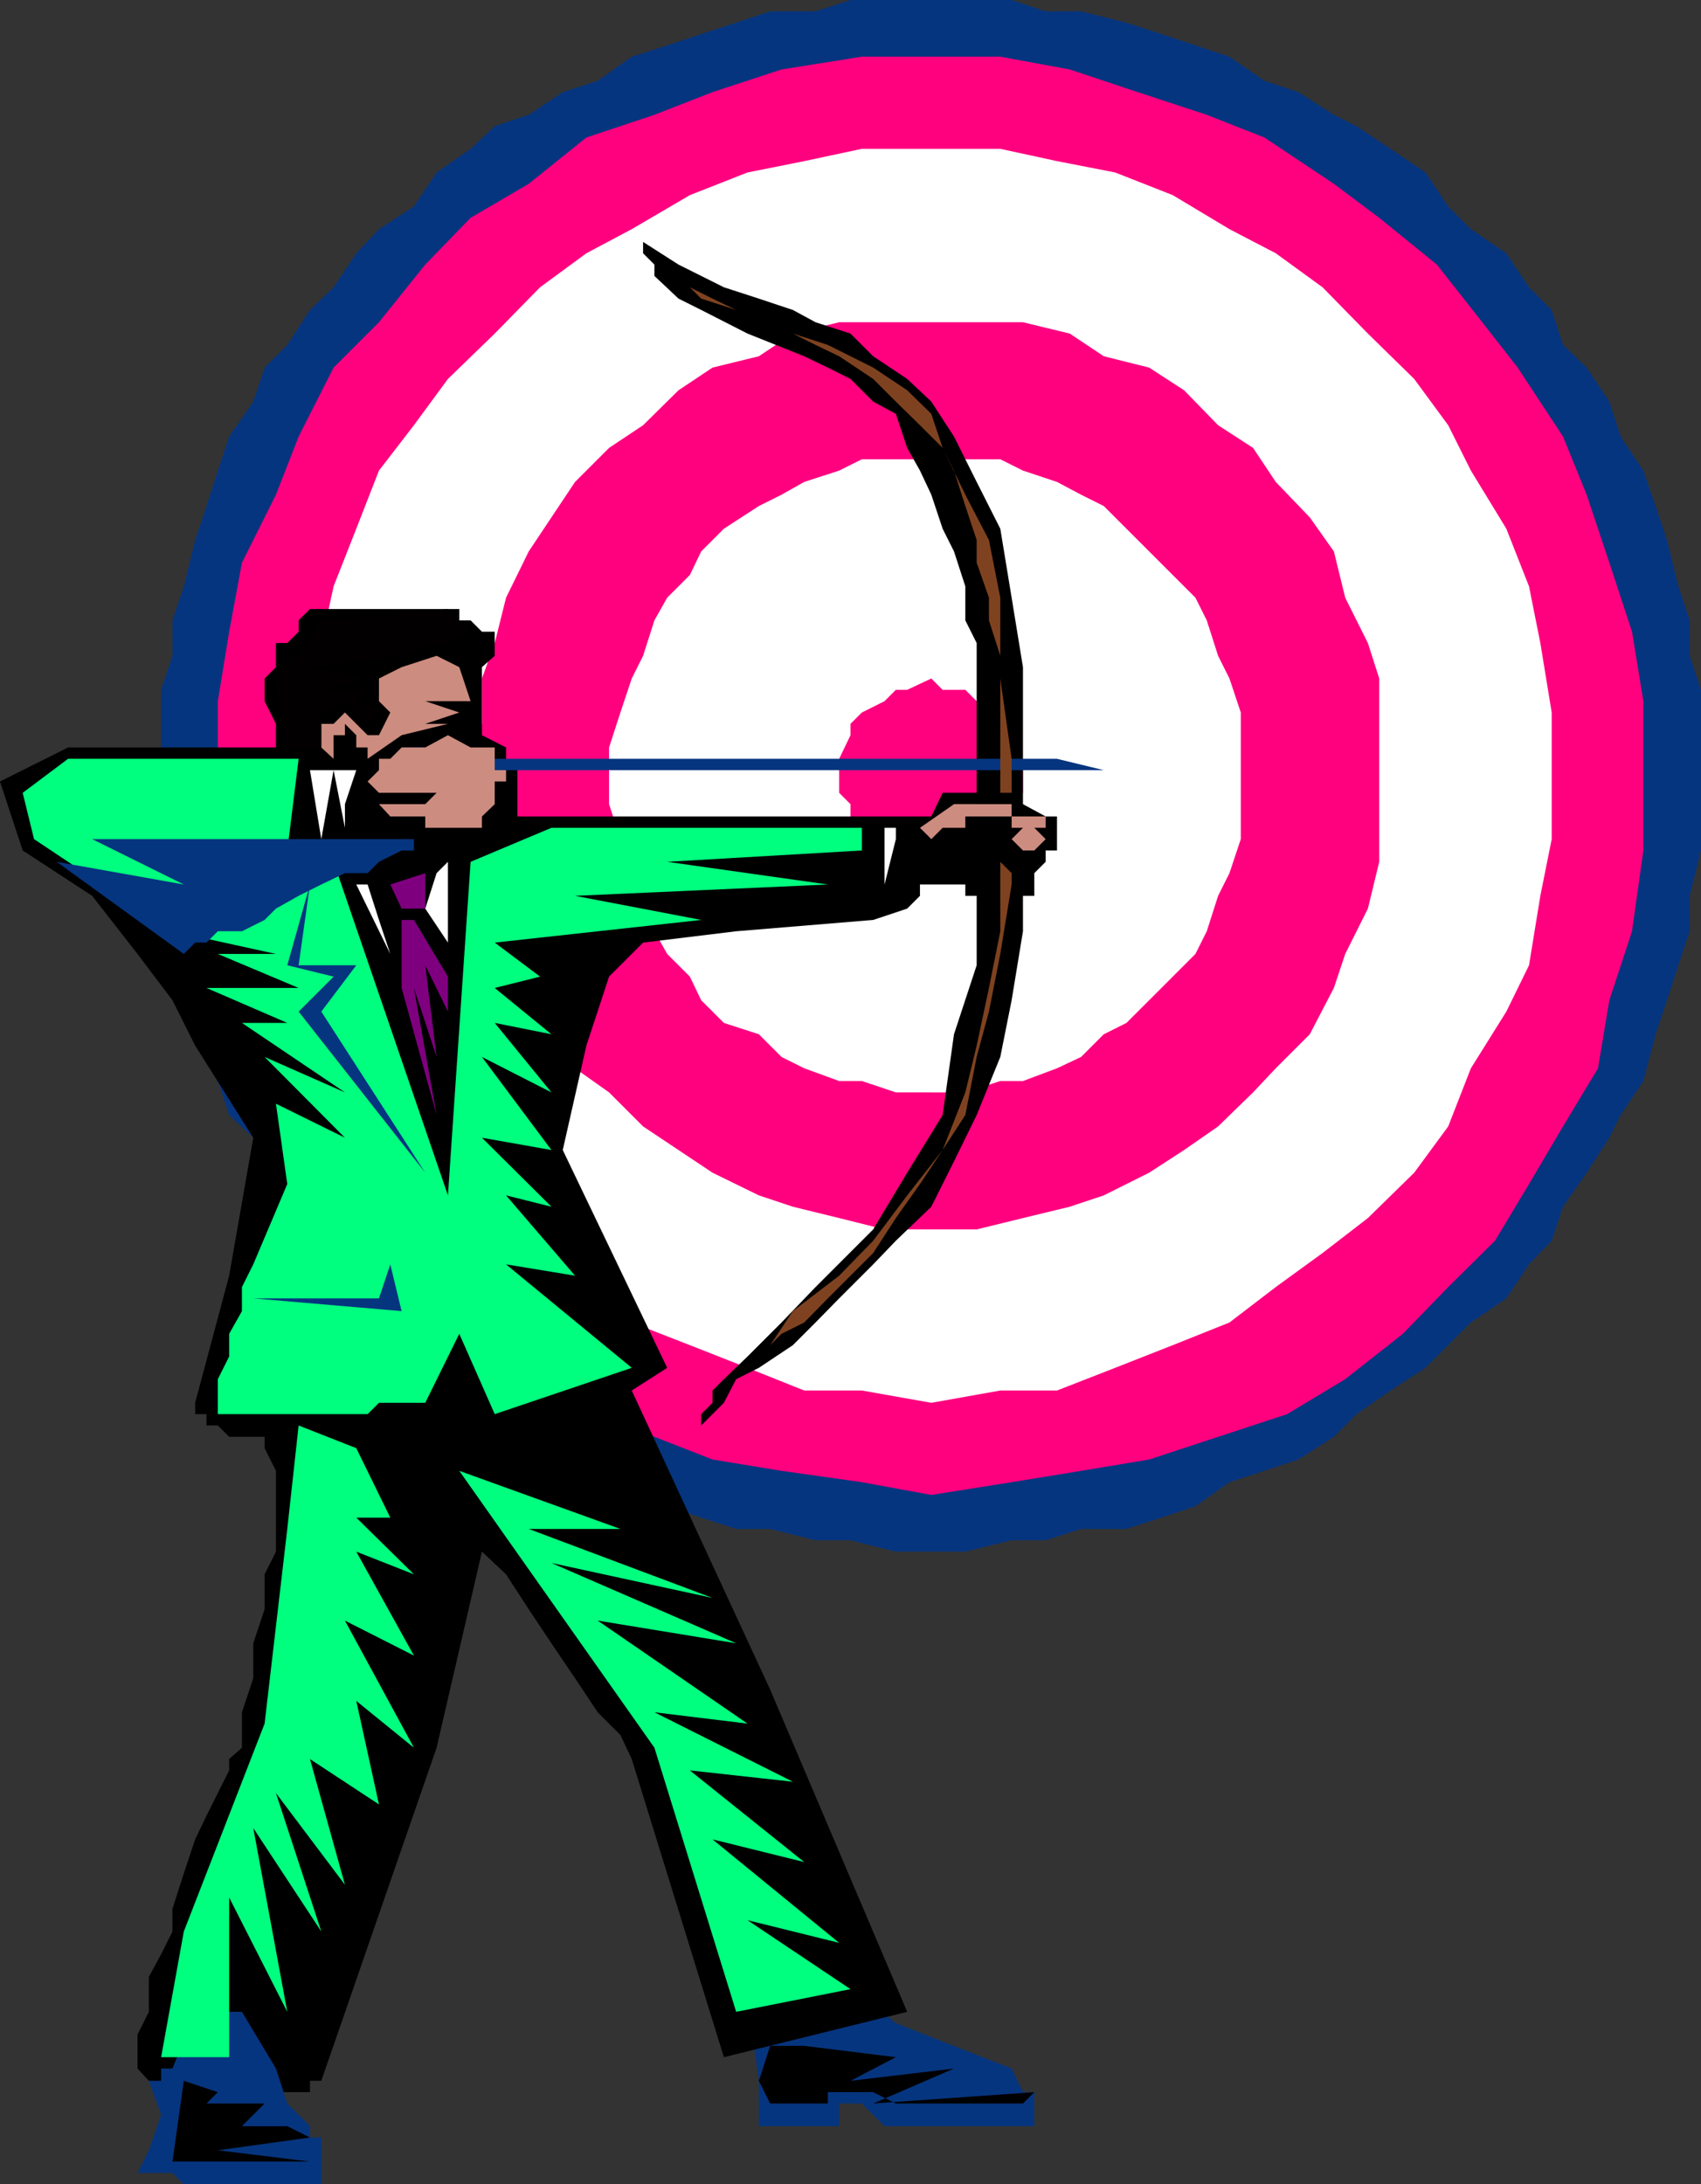 <svg xmlns="http://www.w3.org/2000/svg" width="360" height="462.301"><rect width="100%" height="100%" fill="#333333" stroke="none"/><path fill="#06357f" d="M197.102 328.402h7.199l9.8-2.402h7.2l7.5-2.398h9.601l7.399-2.399 7.199-2.402 7.203-5.098 7.399-2.402 7.199-2.399 7.5-4.8 4.8-4.801 7.2-5 7.402-4.801 9.598-9.598 7.5-5.101 4.8-7.2 4.801-5 2.399-7.199 5-7.199 4.8-7.402L343 236l4.8-7.2 2.602-9.898 2.399-7.199 2.402-7.402 2.399-7.2v-7.5L360 180v-34l-2.398-7.2v-7.5l-2.399-7.198-2.402-9.801-2.399-7.2-2.601-7.5L343 92.403 340.602 85l-4.801-7.2-5-4.8-2.399-7.398-4.8-4.801-4.801-7.2-7.5-5.101-4.801-4.797-4.797-7.203-7.402-5-7.2-4.797-4.8-2.402-7.5-4.801-7.2-2.398L260.204 12 253 9.602l-7.2-2.399-7.398-2.402-9.601-2.399h-7.5L214.1 0H180l-7.398 2.402H163l-7.2 2.399-7.398 2.402-7.199 2.399-7.5 2.398-7.203 5.102-7.398 2.398-7.2 4.8-7.199 2.403-5.101 4.797-7.2 5-4.8 7.203-7.399 4.797-4.8 5.102-4.801 7.199-5 4.8L60.8 73 56 77.8 53.602 85 48.5 92.402l-2.398 7.2-2.399 7.5-2.402 7.199-2.399 9.8-2.402 7.2v7.5L34.102 146v34l2.398 9.602v7.5l2.402 7.199 2.399 7.402 2.402 7.2 2.399 9.898L48.5 236l5.102 4.8L56 248.204l9.602 14.399 5 5 4.8 7.199 4.801 5.101 7.399 4.801 4.8 4.797 7.2 4.8 5.101 5 14.399 9.602 7.398 2.399 7.203 2.402 7.5 5.098 7.2 2.402 7.398 2.399H163l9.602 2.398H180l9.602 2.402h7.5"/><path fill="#ff007f" d="m197.102 316.402 17-2.699 14.699-2.402 14.402-2.399 14.598-4.8 14.601-4.801 12.301-7.399 12.2-9.601 9.597-9.899 9.902-9.8 7.2-12 7.199-12.2 7.402-12.3 2.399-14.399 4.8-14.601L347.801 180v-31.598l-2.399-14.699-4.8-14.601-4.801-14.399-5-12.3-9.598-14.602-7.5-9.598L304.102 56l-12.2-9.898-9.601-7.2-14.7-9.8-12.199-4.801-14.601-4.801-14.399-4.797L211.703 12h-29.3l-17 2.703L150.8 19.5l-12.3 4.8-14.398 4.802-12.2 9.8-12.3 7.2L90 56l-9.797 12.203-9.601 9.598-7.399 14.601-4.8 12.301-7.2 14.399-2.703 14.601-2.398 14.7V180l2.398 14.703 2.703 14.399 7.2 14.601 4.8 12.297 7.399 12.203 9.601 12L90 270l9.602 9.902 12.3 9.598 12.2 7.402 14.398 7.2 12.3 4.8 14.602 2.399 17 2.402 14.7 2.7"/><path fill="#fff" d="m197.102 296.902 14.601-2.601h12L236 289.5l12.203-4.797 12-4.8 9.797-7.5 9.902-7.2 9.598-7.402 9.8-9.598 7.2-9.8 4.8-12.301 7.5-12 4.802-9.801L326 189.6l2.402-12v-26.8L326 136.1l-2.398-12-4.801-12.199-7.5-12.3L306.5 90l-7.2-9.797-9.8-9.601-9.598-9.801L270 53.6l-9.797-5.101-12-7.2L236 36.5l-12.297-2.398-12-2.602h-29.3l-12.2 2.602-12 2.398L146 41.3l-12.297 7.2-9.601 5.102L114.3 60.8l-9.598 9.8-9.902 9.602L87.6 90l-7.398 9.602-4.8 12.3-4.801 12.2-2.602 12-2.398 14.699v26.8l2.398 12 2.602 14.7 4.8 9.8 4.801 12 7.399 12.301 7.199 9.801 9.902 9.598 9.598 7.402 9.8 7.2 9.602 7.5 12.297 4.8 12.203 4.797 12 4.8h12.2l14.699 2.602"/><path fill="#ff007f" d="M197.102 260.203h9.601l9.797-2.402 9.902-2.399 7.2-2.402 9.601-4.797 7.399-4.8 7.199-5 7.402-7.2 4.797-5.101 7.203-7.2 5.098-9.8 2.402-7.2 4.797-9.601 2.402-9.899v-38.8l-2.402-7.5-4.797-9.602-2.402-9.797-5.098-7.203L270 102l-4.797-7.2-7.402-4.8-7.2-7.398-7.398-4.801-9.601-2.399-7.2-4.8-9.902-2.399h-38.898l-9.801 2.399-7.2 4.8-9.8 2.399-7.2 4.8-7.5 7.399-7.199 4.8-7.199 7.2-5 7.5-4.8 7.203-4.801 9.797-2.399 9.602-2.703 7.5v9.601L99.602 163l2.398 9.8v9.602l2.703 9.899 2.399 9.601 4.8 7.2 4.801 9.8 5 7.2 7.2 5.101 7.199 7.2 7.5 5 7.199 4.8 9.8 4.797 7.2 2.402 9.8 2.399 9.602 2.402h9.899"/><path fill="#fff" d="M197.102 231.203h7.199l7.402-2.402h4.797l7.203-2.7 5.098-2.398 4.8-4.8 4.801-2.403 4.801-4.797 5-5 4.797-4.8 2.402-4.801 2.399-7.5 2.402-4.801 2.399-7.2v-26.8l-2.399-7.2-2.402-4.8-2.399-7.5L253 126.5l-19.398-19.398-4.801-2.399-5.098-2.703-7.203-2.398-4.797-2.399h-29.3l-4.801 2.399-7.399 2.398-4.8 2.703-4.801 2.399-7.399 4.8-4.8 4.801-2.403 5-4.797 4.797-2.703 4.8-2.398 7.5-2.399 4.802-2.402 7.199-2.399 7.402v12l2.399 7.399 2.402 7.199 2.399 4.8 2.398 7.5 2.703 4.801 4.797 4.801 2.402 5 4.801 4.797 7.399 2.402 4.8 4.801 4.801 2.399 7.399 2.699h4.8l7.2 2.402h7.5"/><path fill="#ff007f" d="M197.102 182.402h7.199l2.402-2.402 5-2.398v-2.399l2.399-5 2.398-2.402v-7.2l-2.398-5-2.399-2.398v-2.402l-5-2.399-2.402-2.402H199.5l-2.398-2.398L192 146h-2.398l-2.399 2.402-4.8 2.399-2.403 2.402v2.399l-2.398 5v7.199l2.398 2.402v5l2.402 2.399 4.801 2.398 2.399 2.402h7.5"/><path d="m85 194.703 5-2.402v-7.5l2.402-2.399L90 194.703h-5"/><path fill="#06357f" d="m158.203 423.402 2.399 17V450h17v-4.797h4.8l4.801 4.797h31.7v-7.2H216.5l-2.398-5-24.5-9.597-12-9.8-19.399 5"/><path d="M223.703 175.203v-2.402h-2.402l-4.801-2.598-4.797-2.402H199.5l-2.398 5H109.5V163l-2.398-2.398v-2.399L102 155.602v-14.399l2.703-2.402v-2.7h2.399-2.399v-2.398H102l-2.398-2.402h-2.399v-2.399H65.602l-2.399 2.399v2.402l-2.402 2.399h-2.399v5.101L56 143.602v4.8l2.402 4.801v5h-44L0 165.403 4.8 180l14.7 9.602 9.602 12.3 7.398 9.801 4.8 9.598 12.302 19.5L48.5 270l-7.2 26.902v2.399h2.403v2.402h2.399l2.398 2.399H56v2.398l2.402 4.8v17.102L56 333.203v7.399l-2.398 7.199v7.402l-2.399 7.2v7.5L48.5 372.3v2.402l-2.398 4.797-2.399 4.8-2.402 5-2.399 7.2L36.5 404v4.8l-2.398 4.802-2.602 4.8v7.399l-2.398 4.8v7.2l2.398 2.601 2.602 2.399h31.5v-2.399H68l24.402-70.5 9.598-41.5 5.102 4.801 4.8 7.399 4.801 7.199 5 7.402 4.797 7.2 4.8 4.8 2.403 5.098 19.5 63.101L192 425.801l-29-68.2-29.297-63.3 7.5-4.801-22.101-46.098 5-22.101 4.8-14.598 7.2-7.203 19.699-2.398 29-2.399 7.199-2.402 2.703-2.7v-4.8 2.402h9.598v2.399h14.601V184.8l2.399-2.399V180h2.402v-4.797"/><path d="M136.102 51.203v2.399L138.5 56v2.402l5.102 4.801 4.8 2.399 9.801 5 12 4.8 5 2.399L180 80.203 184.8 85l4.802 2.602L192 94.8l2.703 4.8 2.399 5.102 2.398 7.2 2.402 4.8 2.399 7.399v7.199l2.402 4.8v68.2l-4.8 14.601L199.5 236l-7.5 12.203-7.2 12-12.198 12.2-7.2 7.5-7.199 7.199-5 4.8-2.402 2.399v2.601l-2.399 2.399v2.402l4.801-4.8 2.598-5 4.8-2.403 7.2-4.797 4.8-4.8 5-5.102 7.2-7.2 4.8-5 7.5-7.199 4.801-9.601 4.801-9.801 5-12.297 2.399-12 2.398-14.601v-55.899l-2.398-14.703-2.399-14.598-5-9.902-4.8-9.598L197.101 85 192 80.203l-7.2-4.8-4.8-4.801-7.398-2.399-4.801-2.601-7.2-2.399-7.398-2.402-4.8-2.399L143.601 56l-7.5-4.797"/><path fill="#06357f" d="m143.602 56-38.899 99.602L143.602 56M36.5 437.8l4.8-12h9.903l7.2 12 2.398 7.403 2.402 2.399L65.602 450v2.402H68v9.899H38.902l-2.402-2.399h-7.398l2.398-4.8 2.602-7.5-2.602-7.2h2.602v-2.601H36.5M233.602 163l-9.899-2.398h-126.5v-2.399H85v2.399h2.602L90 163h-5v2.402h12.203V163h136.399"/><path fill="#7f4220" d="M214.102 184.8v2.403l-2.399 14.7-2.402 12.199-2.598 9.601L204.301 236l-4.801 7.402-4.797 7.2-5.101 7.199-4.801 7.402L180 270l-4.797 4.8-5 5.102-4.8 2.399-9.602 9.601-2.598 2.399 2.598-2.399 7.199-7.199 4.8-7.203 9.802-7.5 7.199-7.398L192 253l7.5-9.598 4.8-12.199 2.403-9.902 2.598-12.2 2.402-12v-14.699l2.399 2.399m0-17.001v-7.198l-2.399-17V126.5l-2.402-12.2-5-9.597-4.801-9.902-2.398-7.2-5.102-5-7.2-4.8-4.8-2.399L175.203 73l-7.402-2.398L163 68.203l-7.2-2.601-5-2.399-4.8-2.402L141.203 56l2.399 2.402 4.8 4.801 7.399 2.399L163 68.203 172.602 73l5 2.402 7.199 4.801L189.6 85l5.102 5 4.797 4.8 2.402 4.802 2.399 7.5 2.402 7.199v4.8l2.598 7.399v4.8l2.402 7.5v29h2.399"/><path fill="#00ff7f" d="M63.203 160.602 60.801 180l9.8 2.402L94.802 253l4.8-70.598 17.102-7.199h65.7V180l-41.2 2.402 34 4.801-53.5 2.399 26.7 5.101-43.7 4.797 9.598 7.203-9.598 2.399 12 9.8-12-2.402 12 14.703-14.703-7.5 14.703 19.7L102 240.8l14.703 14.601-9.601-2.402 14.601 17-14.601-2.398 26.601 21.898-29 9.8-7.5-17L90 296.903h-9.797l-2.402 2.399H46.1v-7.399l2.399-4.8V282.3l2.703-4.801v-5.098l2.399-4.8 7.199-17-2.399-17L73 240.8l-17-17.098 17 7.5L51.203 216.5h9.598l-17.098-7.398h19.5l-17.101-7.2h12.3l-21.902-4.8-29.297-19.5-2.402-9.801 9.601-7.2h48.801m0 141.102-2.402 21.899L56 364.8l-17.098 44-4.8 26.601H48.5v-33.8L60.8 425.8l-7.198-38.899L68 408.801 58.402 379.5 73 398.902l-7.398-26.601 14.601 9.601-4.8-21.902 12.199 9.902L73 343l14.602 7.402-12.2-22 12.2 4.801-12.2-12h7.2l-7.2-14.703-12.199-4.797m34 9.597 34.098 12.302h-19.399l38.899 14.601-34.098-7.402 39.098 17L126.5 343l31.703 21.8-19.703-2.398 29.3 14.7-21.8-2.399 24.203 19.399-19.402-4.801 26.8 21.902-19.398-4.8L180 421l-24.2 4.8-17.3-55.898-41.297-58.601"/><path d="m38.902 440.402 7.2 2.399-2.399 2.402H56L51.203 450h9.598l4.8 2.402-19.5 2.7 19.5 2.398H36.5l2.402-17.098M163 433l-2.398 7.402 2.398 4.801h12.203v-2.402h9.598l4.8 2.402H216.5l2.402-2.402-34.101 2.402 17.101-7.402L180 440.402l9.602-5L170.203 433H163"/><path fill="#fff" d="M187.203 175.203v12l2.399-9.601v7.199-12 2.402h-2.399M65.602 163 68 177.602 70.602 163 73 175.203v-5L75.402 163h-9.8"/><path fill="#7f007f" d="M82.602 187.203 85 192.301h5v-7.5l-7.398 2.402m2.398 7.5v14.399L92.402 236l-4.8-26.898 4.8 14.601L90 204.301l4.8 9.8v-7.398l-7.198-12H85"/><path fill="#06357f" d="M87.602 177.602H19.5l19.402 9.601-26.902-4.8 26.902 19.5 2.399-2.403h2.402l2.399-2.398h5.101L56 194.703l2.402-2.402 4.801-2.7L68 187.204l5-2.402h4.8l2.403-2.399L85 180h2.602v-2.398"/><path fill="#cc8c7f" d="M77.8 165.402 80.204 163v-2.398h2.399L85 158.203h5l4.8-2.601 4.802 2.601h5.101V163h2.399v2.402h-2.399v2.399H102h2.703v2.402L102 172.801v2.402H90v-2.402h7.203-14.601l-2.399-2.598H90l2.402-2.402H80.203l-2.402-2.399M68 158.203v-5h2.602L73 150.801l4.8 4.8h2.403l2.399-4.8-2.399-2.399v-4.8L85 141.203l7.402-2.402 4.801 2.402 2.399 7.2H90l7.203 2.398L90 153.203h4.8l-9.8 2.399-7.2 5v-2.399h-2.398v-2.601L73 153.203v2.399h-2.398v5L68 158.203"/><path fill="#020000" d="M60.8 158.203H68v-7.402l5-2.399 2.402 2.399 2.399 2.402 2.402-2.402-4.8-2.399L77.8 146H68l9.8-2.398-12.198-2.399L85 138.801l7.402-2.7h2.399l4.8-2.398-4.8-4.8L68 131.3l-4.797 7.5-4.8 4.8 2.398 14.602"/><path fill="#cc8c7f" d="M209.3 172.8h4.802v-2.597h-12.2v2.598h7.399m7.199 2.402h4.8v-2.402h-7.198v2.402h2.398m0 4.797h2.402l2.399-2.398-2.399-2.399H216.5l-2.398 2.399L216.5 180"/><path fill="#cc8c7f" d="m194.703 175.203 7.2-5h4.8l-2.402 2.598v2.402H199.5l-2.398 2.399-2.399-2.399"/><path fill="#06357f" d="M53.602 274.8h26.601l2.399-7.198L85 277.5l-31.398-2.7m9.601-70.5h12.2L68 214.103l22 34.101-26.797-34.101 7.399-7.399-9.801-2.402 4.8-17.098-2.398 17.098m38.797-26.7 48.8 119.3-48.8-119.3"/><path fill="#fff" d="M75.402 187.203h2.399l2.402 7.5 2.399 7.2-7.2-14.7m17-2.403L90 192.3l4.8 7.2v-17.098l-2.398 2.399"/></svg>

